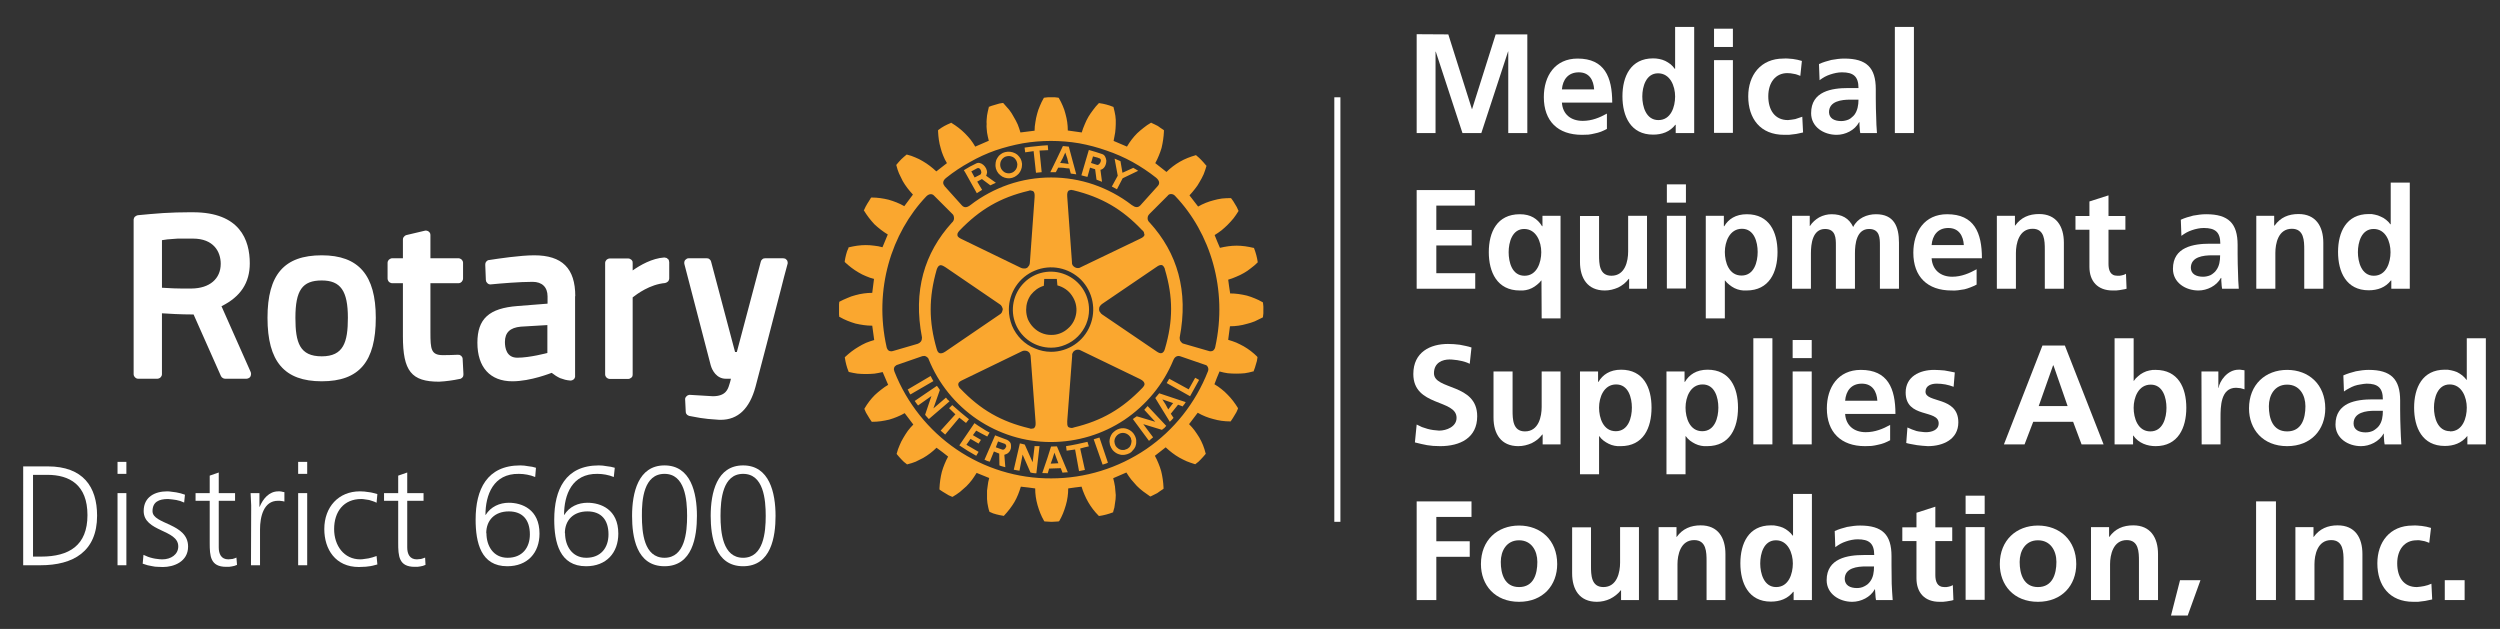 <svg xmlns="http://www.w3.org/2000/svg" viewBox="0 0 1272 320" width="1272" height="320"><rect x="0" y="0" width="1272" height="320" fill="#333333" stroke="none"/><title>MESA_Full_Name_Logo-svg</title><style>		.s0 { fill: #ffffff } 		.s1 { fill: #faa72f } 	</style><path id="Layer" class="s0" d="m678.9 49.5h3.1v216h-3.1z"></path><path id="Layer" fill-rule="evenodd" class="s0" d="m235.4 182.7l0.4 7.7q0 0.5-0.1 0.9-0.1 0.4-0.4 0.7-0.2 0.3-0.6 0.5-0.3 0.3-0.8 0.3-1.3 0.3-2.6 0.5-1.3 0.2-2.6 0.4-1.3 0.2-2.6 0.3-1.4 0.1-2.7 0.2c-14.1 0-18.4-5.4-18.4-23.1v-27h-5.4q-0.5 0-0.9-0.2-0.5-0.2-0.8-0.5-0.3-0.3-0.5-0.8-0.2-0.4-0.2-0.9v-8q0-0.4 0.2-0.9 0.2-0.4 0.5-0.7 0.4-0.3 0.8-0.5 0.4-0.2 0.9-0.2h5.4v-9.5q0-0.4 0.1-0.8 0.2-0.3 0.4-0.6 0.2-0.3 0.6-0.6 0.3-0.2 0.7-0.3l9.3-2.2q0.6-0.2 1.1 0 0.5 0.1 0.9 0.4 0.4 0.3 0.7 0.8 0.2 0.5 0.2 1v11.8h14.3q0.4 0 0.8 0.2 0.5 0.2 0.8 0.5 0.3 0.3 0.5 0.7 0.2 0.5 0.2 0.9v8q0 0.5-0.2 0.9-0.2 0.4-0.5 0.8-0.3 0.3-0.7 0.5-0.5 0.2-0.9 0.2h-14.3v25c0 8.6 0.3 11.6 6.4 11.6 2.2 0 5.7-0.1 7.6-0.2q0.5 0 0.9 0.1 0.4 0.2 0.8 0.5 0.3 0.3 0.5 0.7 0.2 0.4 0.2 0.9m-44.2-21c0 22.3-8.4 32.3-27.5 32.3-19 0-27.6-10-27.6-32.3 0-22 8.5-31.8 27.6-31.8 18.8 0 27.5 10.1 27.5 31.8zm-14.2 0c0-13.7-3.7-19-13.3-19-9.9 0-13.4 5-13.4 19 0 12.7 2.2 19.6 13.4 19.6 11.1 0 13.3-7.2 13.3-19.6zm223.3-29.4q0.1 0.2 0.3 0.4 0.1 0.3 0.1 0.5 0.1 0.3 0.1 0.6 0 0.2-0.1 0.5l-1.8 6.7c-0.8 3.4-2.1 8.1-3.5 13.6-3.2 12.3-7.5 29.1-11 42.2-3 11.1-8.9 16.8-17.7 16.8q-0.4 0-0.7 0-2-0.1-3.9-0.3-1.9-0.1-3.8-0.4-2-0.2-3.9-0.6-1.9-0.3-3.8-0.7-0.3-0.1-0.6-0.3-0.4-0.2-0.6-0.5-0.2-0.3-0.4-0.6-0.1-0.4-0.1-0.8l-0.3-6.1q0-0.2 0-0.4 0.1-0.3 0.1-0.5 0.1-0.2 0.3-0.4 0.1-0.2 0.3-0.4 0.2-0.2 0.4-0.3 0.2-0.2 0.4-0.2 0.2-0.1 0.5-0.2 0.2 0 0.4 0l11.7 0.7c6.6 0 7.7-3.6 8.4-6l0.1-0.3c0.3-0.8 0.5-1.8 0.7-2.6h-2.6c-4.7 0-7-4.3-7.7-6.9l-13.4-51.5q-0.1-0.5 0-1.1 0.1-0.5 0.4-0.9 0.4-0.4 0.9-0.7 0.4-0.2 1-0.2h9q0.4 0 0.8 0.1 0.4 0.1 0.7 0.4 0.3 0.2 0.5 0.5 0.2 0.3 0.3 0.7l12.2 46h0.9l12.2-46q0.1-0.4 0.3-0.7 0.2-0.3 0.5-0.5 0.3-0.3 0.7-0.4 0.4-0.1 0.8-0.1h9q0.3 0 0.6 0.1 0.2 0 0.5 0.1 0.2 0.1 0.4 0.3 0.2 0.2 0.4 0.4zm-272.7 57.1q0.1 0.3 0.1 0.6 0.1 0.3 0 0.5 0 0.3-0.1 0.6-0.1 0.3-0.2 0.5-0.2 0.3-0.4 0.5-0.2 0.2-0.5 0.3-0.2 0.1-0.5 0.2-0.3 0.1-0.6 0.1h-10.8q-0.4 0-0.7-0.1-0.3-0.1-0.6-0.3-0.3-0.2-0.5-0.4-0.2-0.3-0.4-0.6l-13.9-31.3c-6.9 0-12.9-0.4-16.1-0.6v31q0 0.4-0.2 0.9-0.2 0.4-0.5 0.7-0.4 0.4-0.8 0.5-0.4 0.2-0.9 0.2h-9.7q-0.4 0-0.9-0.2-0.4-0.2-0.7-0.5-0.3-0.3-0.5-0.7-0.2-0.5-0.2-0.9v-78.6q0-0.4 0.2-0.8 0.1-0.4 0.4-0.7 0.3-0.3 0.7-0.5 0.4-0.2 0.8-0.3 3.2-0.3 6.5-0.6 3.3-0.3 6.5-0.5 3.3-0.2 6.6-0.3 3.2-0.1 6.5-0.1c1.3 0 2 0 2 0 23.9 0 28.9 14.1 28.9 26 0 9.9-4.7 17-14.4 21.8zm-29.4-68h-5.2q-1.3 0-2.6 0-1.4 0.1-2.7 0.2-1.3 0.1-2.6 0.2-1.4 0.2-2.7 0.4v24.2c2.8 0.2 8 0.5 15.1 0.4 9.1-0.1 14.8-4.9 14.8-12.6 0-6.2-3.7-12.8-14.1-12.8zm194.4 29.3v40.6q0 0.2 0 0.5-0.1 0.2-0.2 0.5-0.1 0.2-0.2 0.4-0.2 0.2-0.4 0.4-0.2 0.1-0.4 0.2-0.2 0.2-0.4 0.2-0.3 0.1-0.5 0.1-0.3 0-0.5 0-1.3-0.1-2.5-0.4-1.3-0.4-2.5-0.8-1.1-0.5-2.2-1.2-1.1-0.7-2.1-1.5c-0.1 0-10.6 4.3-20 4.3-11.3 0-17.8-7.1-17.8-19.6 0-12.2 5.9-17.6 20.5-18.7l15.2-1.2v-3.7c0-4.7-2.8-7.4-7.6-7.4-6.7 0-16.2 0.8-21.3 1.3q-0.2 0-0.4 0-0.3-0.1-0.5-0.1-0.2-0.1-0.4-0.2-0.2-0.2-0.4-0.3-0.2-0.2-0.3-0.4-0.2-0.1-0.3-0.4-0.1-0.2-0.1-0.4-0.1-0.2-0.1-0.5l-0.3-7.7q0-0.5 0.1-0.9 0.2-0.4 0.4-0.7 0.3-0.3 0.7-0.6 0.4-0.2 0.8-0.2c4.5-0.7 15.8-2.4 22.9-2.4 14.2 0 20.9 6.6 20.9 20.8zm-27.6 15.5c-5.5 0.5-8.1 3-8.1 7.8 0 3 0.8 8 6.3 8 6.4 0 15.2-2.4 15.3-2.4v-14.2zm73.5-35.1q0.2 0 0.4 0.1 0.3 0 0.5 0.2 0.2 0.1 0.3 0.3 0.2 0.1 0.4 0.3 0.1 0.2 0.2 0.4 0.1 0.3 0.1 0.5 0.1 0.2 0.1 0.5v8.3q0 0.4-0.2 0.8-0.1 0.4-0.4 0.7-0.3 0.3-0.7 0.5-0.4 0.2-0.8 0.3c-7.8 0.7-14.3 5.6-16.5 7.3v39.2q0 0.4-0.1 0.9-0.2 0.4-0.5 0.7-0.4 0.3-0.8 0.5-0.4 0.2-0.9 0.2h-9.3q-0.5 0-0.9-0.2-0.5-0.2-0.8-0.5-0.3-0.3-0.5-0.7-0.2-0.5-0.2-0.9v-56.7q0-0.4 0.2-0.9 0.2-0.4 0.5-0.7 0.3-0.3 0.8-0.5 0.4-0.2 0.9-0.2h9.3q0.5 0 0.9 0.2 0.4 0.2 0.8 0.5 0.3 0.3 0.5 0.7 0.1 0.5 0.1 0.9v3.8c3.8-2.7 9.9-6.2 16.1-6.6q0.2 0 0.5 0.1z"></path><path id="Layer" fill-rule="evenodd" class="s1" d="m642.8 157.6q0 0.5 0 0.9 0 0.5 0 0.9-0.1 0.4-0.1 0.9 0 0.4-0.1 0.9v0.2l-0.3 0.2q-1.9 1-3.9 1.9-2 0.8-4.1 1.3-2 0.6-4.2 0.9-2.1 0.3-4.3 0.3c-0.1 0.8-0.8 6.2-0.9 6.9q2.1 0.6 4.1 1.4 2 0.9 3.8 1.9 1.9 1.1 3.6 2.4 1.7 1.3 3.2 2.8l0.2 0.3v0.2q-0.2 0.9-0.3 1.8-0.2 0.8-0.5 1.7-0.2 0.8-0.5 1.7-0.3 0.8-0.6 1.6l-0.1 0.3h-0.3q-2.1 0.6-4.2 0.9-2.1 0.2-4.3 0.2-2.1 0-4.3-0.2-2.1-0.3-4.2-0.9c-0.3 0.7-2.4 5.7-2.6 6.5q1.9 1.1 3.5 2.4 1.7 1.3 3.2 2.9 1.5 1.5 2.8 3.2 1.3 1.7 2.4 3.5l0.1 0.3-0.1 0.3q-0.3 0.8-0.7 1.6-0.4 0.8-0.9 1.5-0.4 0.8-0.9 1.5-0.5 0.8-1 1.5l-0.1 0.2h-0.4q-2.1 0-4.3-0.3-2.1-0.3-4.2-0.9-2-0.5-4-1.3-2-0.8-3.9-1.9l-4.4 5.8q1.5 1.5 2.8 3.2 1.3 1.8 2.4 3.6 1.1 1.9 1.9 3.9 0.8 2 1.3 4.1l0.1 0.3-0.1 0.1q-0.6 0.7-1.2 1.4-0.5 0.6-1.2 1.3-0.6 0.6-1.2 1.2-0.7 0.6-1.4 1.1l-0.2 0.2-0.4-0.1q-2-0.6-4-1.4-2-0.9-3.8-1.9-1.9-1.1-3.6-2.4-1.7-1.3-3.3-2.8c-0.6 0.5-4.9 3.8-5.5 4.3q1 1.8 1.8 3.8 0.8 1.9 1.4 4 0.5 2 0.8 4.1 0.3 2.1 0.4 4.2v0.7l-0.3 0.2q-0.7 0.5-1.5 1-0.7 0.5-1.4 1-0.8 0.4-1.6 0.8-0.8 0.4-1.6 0.8l-0.2 0.1-0.3-0.1q-1.8-1.2-3.5-2.5-1.7-1.3-3.2-2.8-1.5-1.6-2.9-3.3-1.3-1.7-2.4-3.5l-6.7 2.9q0.3 1 0.5 2.1 0.2 1 0.4 2.1 0.1 1.1 0.2 2.2 0.1 1.1 0.2 2.2-0.1 1-0.1 2.1-0.1 1.1-0.3 2.1-0.1 1.1-0.3 2.1-0.3 1.1-0.6 2.1v0.3l-0.2 0.1q-0.8 0.3-1.7 0.6-0.8 0.3-1.7 0.5-0.8 0.2-1.7 0.4-0.8 0.2-1.7 0.3h-0.3l-0.2-0.2q-1.5-1.5-2.8-3.2-1.3-1.7-2.4-3.6-1.1-1.9-1.9-3.8-0.9-2-1.5-4.1c-0.6 0-6.1 0.8-6.8 0.9q0 2.2-0.3 4.3-0.3 2.2-0.9 4.2-0.6 2.1-1.4 4.1-0.8 2-1.9 3.9l-0.2 0.2-0.3 0.1q-0.9 0.1-1.7 0.1-0.9 0.1-1.8 0.1-0.8 0-1.7-0.1-0.8 0-1.7-0.1l-0.3-0.1-0.1-0.2q-1.1-1.9-1.9-3.9-0.8-2-1.4-4.1-0.6-2.1-0.9-4.2-0.3-2.1-0.3-4.3c-0.8-0.1-6.5-0.9-7.3-0.9q-0.6 2-1.4 4-0.8 2-1.9 3.9-1.1 1.8-2.4 3.5-1.3 1.7-2.8 3.3l-0.2 0.2-0.3-0.1q-0.9-0.1-1.7-0.3-0.9-0.2-1.7-0.4-0.9-0.3-1.7-0.5-0.8-0.3-1.6-0.7l-0.3-0.1v-0.2q-0.4-1-0.6-2.1-0.2-1-0.4-2.1-0.1-1.1-0.2-2.1 0-1.1 0-2.2 0-1.1 0-2.1 0.1-1.1 0.3-2.2 0.1-1 0.3-2.1 0.2-1 0.5-2.1c-0.7-0.3-5.7-2.3-6.4-2.6q-1.1 1.8-2.4 3.6-1.3 1.7-2.8 3.2-1.6 1.5-3.3 2.9-1.7 1.3-3.6 2.4l-0.2 0.1-0.3-0.1q-0.8-0.3-1.6-0.7-0.8-0.4-1.5-0.9-0.8-0.4-1.5-0.9-0.8-0.5-1.5-1l-0.2-0.2v-0.6q0.1-2.1 0.4-4.2 0.3-2.1 0.8-4.1 0.6-2.1 1.4-4 0.8-2 1.8-3.8c-0.6-0.5-5.2-4.1-5.9-4.5q-1.5 1.5-3.2 2.8-1.7 1.3-3.6 2.4-1.9 1-3.8 1.9-2 0.8-4.1 1.3l-0.3 0.1-0.2-0.2q-0.7-0.5-1.4-1.1-0.6-0.6-1.2-1.2-0.6-0.6-1.2-1.3-0.6-0.6-1.1-1.3l-0.2-0.3 0.1-0.3q0.5-2 1.4-4 0.8-2 1.9-3.8 1.1-1.9 2.3-3.6 1.3-1.7 2.8-3.2c-0.4-0.6-3.9-5.1-4.4-5.8q-1.9 1.1-3.9 1.9-1.9 0.8-4 1.4-2.1 0.5-4.2 0.8-2.2 0.3-4.3 0.3h-0.3l-0.2-0.2q-0.5-0.7-1-1.5-0.5-0.7-0.9-1.5-0.5-0.7-0.9-1.5-0.4-0.8-0.7-1.6l-0.1-0.3 0.1-0.2q1.1-1.9 2.4-3.6 1.3-1.7 2.8-3.2 1.6-1.5 3.3-2.8 1.6-1.3 3.5-2.4c-0.3-0.8-2.5-5.8-2.8-6.5q-2.1 0.5-4.2 0.8-2.2 0.2-4.3 0.2-2.2 0-4.3-0.2-2.1-0.3-4.2-0.8l-0.3-0.1-0.1-0.3q-0.3-0.8-0.6-1.6-0.3-0.9-0.5-1.7-0.2-0.8-0.4-1.7-0.2-0.9-0.3-1.7l-0.1-0.3 0.2-0.3q1.6-1.5 3.3-2.8 1.7-1.3 3.6-2.4 1.8-1.1 3.8-2 2-0.8 4.1-1.4c-0.1-0.8-0.9-6.5-1-7.3q-2.2 0-4.3-0.3-2.2-0.3-4.3-0.8-2-0.6-4-1.4-2-0.8-3.9-1.9l-0.3-0.1v-0.3q0-0.5-0.1-0.9 0-0.4 0-0.9 0-0.4 0-0.9 0-0.4 0-0.8 0-0.5 0-0.9 0-0.4 0-0.9 0-0.4 0-0.8 0.1-0.5 0.1-0.9v-0.3l0.3-0.2q1.9-1 3.9-1.8 2-0.9 4-1.4 2.1-0.6 4.3-0.9 2.1-0.3 4.3-0.3c0.1-0.8 0.8-6.3 0.9-7.1q-2.1-0.5-4.1-1.4-2-0.8-3.8-1.9-1.9-1.1-3.6-2.4-1.7-1.3-3.3-2.8l-0.1-0.2v-0.3q0.1-0.8 0.3-1.7 0.2-0.9 0.4-1.7 0.2-0.9 0.5-1.7 0.3-0.8 0.7-1.6v-0.3l0.3-0.1q2.1-0.5 4.2-0.8 2.2-0.3 4.3-0.3 2.2 0 4.3 0.3 2.1 0.2 4.2 0.8c0.3-0.7 2.4-5.8 2.7-6.5q-1.8-1.1-3.5-2.4-1.7-1.3-3.3-2.8-1.5-1.6-2.8-3.3-1.3-1.7-2.4-3.5l-0.2-0.3 0.2-0.3q0.3-0.8 0.7-1.5 0.4-0.8 0.9-1.6 0.4-0.7 0.9-1.4 0.4-0.8 0.9-1.5l0.2-0.2h0.3q2.2 0 4.3 0.3 2.2 0.3 4.2 0.8 2.1 0.6 4.1 1.4 2 0.8 3.9 1.9c0.4-0.6 4-5.3 4.4-5.9q-1.5-1.6-2.8-3.3-1.3-1.7-2.4-3.6-1-1.9-1.9-3.9-0.8-1.9-1.3-4l-0.1-0.2 0.1-0.2q0.6-0.7 1.2-1.4 0.6-0.6 1.2-1.3 0.6-0.6 1.3-1.2 0.6-0.6 1.3-1.1l0.3-0.2 0.2 0.1q2.1 0.5 4.1 1.4 2 0.8 3.8 1.9 1.9 1.1 3.6 2.4 1.7 1.3 3.3 2.8l5.4-4.2q-1.1-1.8-1.9-3.8-0.8-1.9-1.3-3.9-0.6-2-0.9-4.1-0.3-2.1-0.4-4.2v-0.8l0.3-0.2q0.7-0.5 1.4-1 0.8-0.4 1.5-0.9 0.8-0.4 1.6-0.8 0.8-0.4 1.6-0.7l0.2-0.2 0.3 0.2q1.8 1.1 3.5 2.4 1.7 1.3 3.2 2.8 1.5 1.5 2.9 3.2 1.3 1.7 2.4 3.6c0.7-0.3 6.1-2.7 6.9-3q-0.3-1-0.5-2.1-0.2-1-0.4-2.1-0.1-1.1-0.2-2.2-0.1-1 0-2.1-0.1-1.1 0-2.1 0.1-1.1 0.2-2.2 0.2-1 0.4-2.1 0.2-1 0.5-2.1v-0.3h0.3q0.8-0.4 1.6-0.6 0.8-0.3 1.7-0.5 0.8-0.3 1.7-0.5 0.8-0.1 1.7-0.3h0.3l0.2 0.2q1.5 1.6 2.9 3.3 1.3 1.7 2.3 3.6 1.1 1.8 2 3.8 0.8 2 1.4 4.1c0.8-0.1 6.4-0.8 7.2-0.9q0-2.2 0.4-4.3 0.3-2.2 0.9-4.3 0.5-2 1.4-4 0.8-2 1.9-3.9l0.1-0.2 0.3-0.1q0.9-0.1 1.8-0.2 0.8 0 1.7 0 0.9 0 1.8 0 0.8 0.1 1.7 0.2l0.3 0.1 0.1 0.2q1.1 1.9 1.9 3.8 0.9 2 1.4 4.1 0.6 2.1 0.9 4.2 0.3 2.1 0.3 4.3c0.8 0.1 6.3 0.9 7.1 1q0.6-2.1 1.5-4.1 0.8-2 1.9-3.9 1.1-1.8 2.4-3.5 1.3-1.8 2.8-3.3l0.2-0.2 0.2 0.1q0.9 0.1 1.8 0.3 0.8 0.2 1.7 0.4 0.8 0.2 1.7 0.5 0.8 0.3 1.6 0.6l0.3 0.1 0.1 0.3q0.3 1 0.5 2.1 0.2 1 0.4 2.1 0.1 1 0.2 2.1 0 1 0 2.1 0 1.1-0.1 2.2-0.1 1-0.2 2.1-0.2 1.1-0.4 2.2-0.2 1-0.4 2.1l6.8 2.9q1.1-1.9 2.4-3.6 1.3-1.7 2.8-3.2 1.6-1.5 3.3-2.8 1.7-1.4 3.5-2.4l0.3-0.2 0.3 0.2q0.8 0.3 1.5 0.7 0.8 0.4 1.6 0.8 0.7 0.5 1.4 1 0.8 0.5 1.5 1l0.2 0.1v0.8q-0.1 2.1-0.4 4.1-0.3 2.1-0.8 4.2-0.6 2-1.4 3.9-0.8 2-1.8 3.8l5.7 4.5q1.5-1.5 3.2-2.8 1.7-1.3 3.6-2.4 1.9-1.1 3.9-1.9 2-0.8 4.1-1.4l0.2-0.1 0.2 0.2q0.7 0.6 1.4 1.2 0.6 0.5 1.2 1.2 0.6 0.6 1.2 1.3 0.6 0.6 1.1 1.3l0.3 0.3-0.1 0.2q-0.6 2.1-1.4 4.1-0.9 2-2 3.8-1 1.9-2.4 3.6-1.3 1.7-2.8 3.3c0.5 0.6 3.9 5 4.4 5.7q1.9-1.1 3.9-1.9 2-0.8 4-1.3 2.1-0.6 4.3-0.9 2.1-0.2 4.3-0.2h0.2l0.2 0.2q0.5 0.7 1 1.4 0.5 0.7 0.9 1.5 0.5 0.7 0.9 1.5 0.4 0.8 0.7 1.6l0.2 0.3-0.2 0.3q-1.1 1.8-2.4 3.5-1.4 1.7-2.9 3.2-1.5 1.5-3.2 2.9-1.7 1.3-3.5 2.4c0.3 0.7 2.3 5.8 2.7 6.5q2.1-0.5 4.2-0.8 2.2-0.3 4.3-0.3 2.1 0 4.3 0.3 2.1 0.3 4.2 0.8h0.3l0.1 0.3q0.3 0.9 0.6 1.7 0.3 0.8 0.5 1.7 0.2 0.8 0.4 1.7 0.2 0.9 0.3 1.7v0.3l-0.2 0.2q-1.5 1.5-3.3 2.8-1.7 1.4-3.5 2.4-1.9 1.1-3.9 1.9-2 0.9-4.1 1.5c0.1 0.7 0.8 6.2 1 7q2.1 0 4.3 0.3 2.1 0.3 4.2 0.8 2.1 0.6 4 1.4 2 0.8 3.9 1.9l0.3 0.2v0.2q0.1 0.5 0.1 0.9 0 0.4 0.1 0.9 0 0.4 0 0.9 0 0.4 0 0.9m-29.7 27.9l-12.8-4.4c-0.7-0.2-2.4-0.2-3.3 2-5.1 12.4-13.8 22.9-24.9 30.4-11.1 7.4-24.1 11.3-37.5 11.3-13.4 0-26.4-4.1-37.5-11.6-11-7.5-19.6-18.1-24.6-30.5q-0.1-0.5-0.5-0.8-0.3-0.4-0.8-0.6-0.4-0.3-0.9-0.3-0.5 0-1 0.1l-12.7 4.4q-0.5 0.1-0.9 0.5-0.5 0.3-0.7 0.8-0.2 0.6-0.2 1.1 0.1 0.6 0.3 1.1c6.3 16 17.3 29.8 31.5 39.5 14.2 9.7 31.1 14.9 48.3 14.8 17.2 0 34-5.2 48.3-14.9 14.2-9.7 25.1-23.5 31.4-39.6q0.2-0.5 0.2-1 0-0.5-0.2-1-0.2-0.5-0.6-0.9-0.4-0.3-0.9-0.4zm-131.8 16.7q0.2 0.2 0.4 0.5 0.2 0.2 0.4 0.5 0.3 0.2 0.5 0.4 0.2 0.3 0.5 0.5l-10.5 9q-0.3-0.3-0.5-0.5-0.3-0.3-0.5-0.6-0.3-0.3-0.5-0.5-0.2-0.3-0.4-0.6l3.2-9.5-6.8 4.8c-0.6-0.8-1.2-1.5-1.7-2.3l11.3-7.7c0.6 0.7 0.9 1.3 1.5 2.1l-3.3 9.4 6.4-5.5zm13.7 19.1q2.1 1.3 4.1 2.4l-1.2 1.9-4.1-2.4-2.1 3 6.2 3.6-1.2 2c-3-1.7-5.7-3.3-8.6-5.3l7.7-11.3q0.9 0.7 1.9 1.3 0.9 0.6 1.9 1.2 1 0.6 1.9 1.2 1 0.5 2 1.1l-1.2 2c-2-1-3.8-2-5.6-3zm39.8-42.4c8.6 0 16.5-5.2 19.8-13.3 3.3-8 1.5-17.2-4.6-23.4-6.2-6.1-15.4-8-23.5-4.6-8 3.3-13.2 11.2-13.2 19.8 0 2.9 0.6 5.6 1.6 8.2 1.1 2.6 2.7 5 4.7 7 2 2 4.4 3.6 7 4.6 2.6 1.1 5.3 1.7 8.2 1.7zm0-2.1c-7.9 0-15-4.7-18-11.9-3-7.2-1.3-15.6 4.2-21.1 5.5-5.6 13.9-7.2 21.1-4.2 7.3 3 12 10 12 17.9 0 2.5-0.5 5-1.5 7.4-1 2.3-2.4 4.4-4.2 6.2-1.8 1.8-3.9 3.2-6.3 4.2-2.3 1-4.8 1.5-7.3 1.5zm-54.3-82.3l8.9 9.9c1.2 1.3 2.6 1.2 4.4-0.2 5.8-4.5 12.4-8 19.3-10.4 7-2.4 14.3-3.6 21.7-3.6 7.4 0 14.7 1.2 21.7 3.6 6.9 2.4 13.5 5.9 19.3 10.4 1.8 1.3 3.1 1.5 4.4 0.2l8.9-9.9c1-1.1 1-2.6-0.9-4.2q-5.7-4.5-12-8-6.4-3.5-13.2-5.8-6.8-2.4-13.9-3.7-7.2-1.2-14.4-1.2-7.2 0-14.3 1.2-7.1 1.3-13.9 3.6-6.8 2.4-13.1 6-6.4 3.5-12 8c-1.9 1.5-1.8 3-0.8 4.1zm26-10.1v-0.6q0-1.3 0.4-2.5 0.5-1.1 1.3-2.1 0.9-0.9 2-1.5 1.2-0.5 2.4-0.6 1.4-0.1 2.7 0.3 1.3 0.4 2.3 1.2 1 0.9 1.7 2.1 0.6 1.2 0.7 2.5v0.6q0 1.3-0.5 2.5-0.4 1.1-1.3 2.1-0.9 0.9-2 1.5-1.2 0.6-2.4 0.7-1.4 0.1-2.6-0.3-1.3-0.4-2.3-1.3-1.1-0.9-1.7-2.1-0.6-1.2-0.7-2.5zm30.7 3.1h-2.8l3.4-7 3-6.3 3 0.3 1.6 6 2.2 8.1q-0.3-0.1-0.7-0.1-0.3-0.1-0.7-0.1-0.3-0.1-0.7-0.1-0.3-0.1-0.7-0.1l-0.7-2.6q-0.8 0-1.5-0.1-0.7-0.1-1.4-0.2-0.7 0-1.4-0.1-0.7 0-1.4 0zm2.2-4.7c1.5 0.1 2.9 0.3 4.3 0.5l-0.7-2.9-1-2.9-1.3 2.9zm-17.8-5.4l-0.3-2.4q1.5-0.2 2.9-0.4 1.5-0.2 3-0.3 1.4-0.2 2.9-0.3 1.5-0.1 3-0.2l0.2 2.5-4.4 0.2 1.1 11-2.9 0.3-1.2-11zm4.7 149.4q0.3 0.1 0.7 0.1 0.3 0 0.6 0 0.3 0 0.6 0 0.4 0 0.7 0l-1.6 13.8q-0.3 0-0.7 0-0.4 0-0.8-0.1-0.3 0-0.7-0.1-0.4-0.1-0.8-0.2l-4-9.1-1.6 8.2c-1-0.2-1.9-0.3-2.9-0.5l3.1-13.4c0.9 0.1 1.5 0.4 2.5 0.6l4 9 1-8.2zm81.8-34.7l2 1.1-4.6 8.3-11.9-6.7 1.3-2.2 9.9 5.4zm-18.3 7.9l13.5 4.5c-0.3 0.4-0.5 0.8-0.8 1.2q-0.1 0.1-0.2 0.2-0.1 0.1-0.2 0.3-0.1 0.1-0.2 0.2 0 0.1-0.1 0.3l-2.4-0.9-3.7 4.6 1.4 2.1c-0.6 0.7-1.2 1.4-1.9 2l-5.4-8.8-2-3.3zm1.6 3.1l1.6 2.5 1.4 2.6 2-2.6 0.5-0.6zm-14.2 18.1q0.2 0.4 0.4 0.8 0.2 0.4 0.3 0.8 0.1 0.4 0.2 0.9 0 0.4 0 0.9 0 0.3 0 0.7 0 0.3-0.1 0.7-0.1 0.3-0.2 0.7-0.1 0.3-0.2 0.6-0.3 0.5-0.6 1-0.3 0.4-0.7 0.8-0.3 0.4-0.7 0.8-0.5 0.3-0.9 0.6-1.2 0.6-2.5 0.8-1.4 0.2-2.6-0.2-1.3-0.3-2.4-1.2-1.1-0.8-1.7-2-0.1 0-0.1-0.1 0-0.1-0.1-0.2 0 0 0-0.1-0.1-0.1-0.1-0.2-0.1-0.3-0.3-0.6-0.1-0.4-0.2-0.7 0-0.4-0.1-0.7 0-0.4-0.1-0.7c0-1.5 0.5-3 1.4-4.2 1-1.1 2.2-2 3.7-2.4 1.4-0.4 3-0.3 4.3 0.3 1.4 0.6 2.6 1.6 3.3 2.9zm-1.5 3.4q0-0.3 0-0.6-0.1-0.3-0.2-0.6 0-0.3-0.1-0.6-0.1-0.2-0.3-0.5c-0.5-0.8-1.2-1.4-2.1-1.8-0.9-0.4-1.9-0.4-2.8-0.2-0.9 0.3-1.7 0.8-2.3 1.6-0.6 0.8-0.9 1.7-0.9 2.7q0 0.3 0.1 0.5 0 0.3 0.1 0.6 0.1 0.3 0.2 0.5 0.1 0.3 0.2 0.5 0.1 0.1 0.1 0.2 0.1 0.1 0.2 0.2 0 0 0.1 0.1 0 0.1 0.1 0.2 0.5 0.5 1.1 0.9 0.7 0.4 1.4 0.5 0.8 0.1 1.5 0 0.7-0.2 1.4-0.5 0.2-0.1 0.3-0.2 0.2-0.1 0.3-0.2 0.2-0.1 0.3-0.3 0.2-0.1 0.3-0.2 0.2-0.3 0.4-0.7 0.2-0.3 0.3-0.6 0.1-0.4 0.2-0.8 0.1-0.4 0.1-0.7zm6.5-16.2q0 0 0 0zm0 0c0.6-0.6 1.2-1.3 1.7-1.9l9.5 10.1q-0.2 0.3-0.5 0.5-0.3 0.3-0.5 0.6-0.3 0.2-0.6 0.4-0.3 0.3-0.6 0.5l-9.5-2.9 5 6.7c-0.7 0.5-1.4 1.2-2.1 1.8l-8.2-11.1c0.7-0.6 1.2-0.8 2-1.4l9.4 2.8zm-94.1 4l-7.2 8.6-2.3-2 7.5-8.3c-1.2-1.1-2.1-2.1-3.2-3.1l1.6-1.6c2.9 2.6 5.4 4.7 8.5 7.2l-1.5 1.9c-1.1-0.9-2.3-1.8-3.4-2.7zm20.8-128.4c0.1 1.2 0.6 2.2 1.5 3 0.8 0.8 1.9 1.1 3 1.1 1.2-0.1 2.2-0.5 3-1.4 0.8-0.8 1.2-1.9 1.2-3 0.1-0.2 0-0.3 0-0.4q-0.1-0.9-0.5-1.7-0.4-0.7-1-1.3-0.7-0.6-1.5-0.8-0.9-0.3-1.7-0.2-0.8 0.1-1.6 0.4-0.7 0.4-1.3 1-0.5 0.6-0.8 1.3-0.3 0.8-0.3 1.6zm-27.8 51.9c-1-0.6-2-1.3-2.9-1-0.7 0.2-1.2 1-1.6 2.1-4.1 14.3-4.1 26.4 0 40.5 0.3 0.9 0.6 1.8 1.5 2.1 0.8 0.2 1.7 0 3-0.9l27.4-18.7q0.4-0.2 0.7-0.5 0.3-0.3 0.5-0.6 0.2-0.4 0.3-0.8 0.1-0.4 0.2-0.8 0-0.4-0.2-0.8-0.1-0.4-0.3-0.7-0.2-0.4-0.5-0.7-0.3-0.3-0.7-0.5zm6-16.3c0.2 1 1.3 1.5 2.3 2l29.9 14.5q0.4 0.2 0.8 0.3 0.4 0.1 0.8 0.1 0.4 0 0.8 0 0.4-0.1 0.8-0.3 0.4-0.2 0.6-0.6 0.3-0.3 0.5-0.6 0.2-0.4 0.3-0.8 0.1-0.4 0.1-0.8l2.4-33.2c0.1-1.6-0.1-2.5-0.7-3q-0.2-0.2-0.6-0.2-0.3-0.1-0.6-0.2-0.3 0-0.6 0-0.3 0.1-0.6 0.2c-14.4 3.4-24.8 9.5-35.1 20.2-0.9 1-1.3 1.8-1 2.4zm0.4 76q0.1 0.3 0.2 0.6 0.1 0.2 0.2 0.5 0.1 0.2 0.3 0.5 0.2 0.2 0.4 0.4c10.3 10.8 20.8 16.8 35.1 20.2q0.3 0.1 0.6 0.2 0.3 0.1 0.6 0 0.3 0 0.7-0.1 0.3 0 0.5-0.2c0.7-0.5 0.9-1.5 0.8-3 0-0.1-2.5-33.3-2.5-33.3q0-0.4-0.1-0.8-0.1-0.4-0.3-0.8-0.1-0.3-0.4-0.6-0.3-0.3-0.6-0.5-0.4-0.2-0.8-0.3-0.4-0.1-0.8-0.1-0.4 0-0.9 0.1-0.4 0.1-0.7 0.3l-29.9 14.5c-1 0.5-2.2 1-2.3 2 0 0.1 0 0.2 0 0.3zm47.3-25.3c3.1 0.1 6.2-1.1 8.5-3.2 2.4-2 3.9-4.9 4.3-8 0.4-3.1-0.4-6.2-2.2-8.8-1.7-2.6-4.4-4.4-7.4-5.2-0.1-0.6-0.3-3.3-0.3-3.3h-6.4c0 0-0.2 2.9-0.2 3.5q-2 0.6-3.7 1.8-1.6 1.2-2.9 2.8-1.2 1.7-1.8 3.6-0.6 1.9-0.6 4c0 1.7 0.3 3.3 0.9 4.9 0.7 1.5 1.6 2.9 2.8 4.1 1.2 1.2 2.6 2.2 4.1 2.8 1.6 0.7 3.2 1 4.9 1zm8.8 46.9q0.3 0.2 0.7 0.3 0.3 0.1 0.6 0.1 0.4 0.1 0.7 0 0.4 0 0.7-0.2c14.3-3.4 24.7-9.5 35-20.2 0.6-0.7 1.2-1.4 1-2.2-0.2-0.8-0.8-1.5-2.2-2.2l-30-14.5c-0.5-0.3-1-0.5-1.6-0.5-0.5 0-1.1 0.1-1.6 0.4-0.5 0.3-0.9 0.7-1.1 1.2-0.3 0.5-0.4 1.1-0.3 1.7l-2.5 33.1c0 1.1-0.1 2.4 0.6 3zm44.7-38.6c0.9 0.6 1.9 1.3 2.9 0.9 0.6-0.2 1.2-0.9 1.5-2.1 4.2-14.2 4.2-26.4 0-40.4q0-0.4-0.2-0.7-0.1-0.3-0.3-0.6-0.1-0.2-0.4-0.5-0.2-0.2-0.5-0.4c-0.7-0.2-1.7 0-3 1l-27.5 18.7q-0.3 0.2-0.6 0.5-0.3 0.3-0.5 0.6-0.3 0.4-0.4 0.8-0.1 0.4-0.1 0.8 0 0.4 0.1 0.8 0.1 0.4 0.4 0.7 0.2 0.4 0.5 0.7 0.3 0.3 0.6 0.5zm-6.1-59.5q0-0.3-0.1-0.6 0-0.3-0.2-0.6-0.1-0.2-0.3-0.5-0.2-0.2-0.5-0.4c-10.2-10.8-20.7-16.8-35-20.3q-0.3-0.1-0.6-0.1-0.3-0.1-0.6-0.1-0.3 0.1-0.6 0.2-0.3 0-0.6 0.2c-0.6 0.5-0.8 1.5-0.7 3l2.4 33.3q-0.1 0.8 0.3 1.6 0.5 0.7 1.2 1.1 0.7 0.4 1.6 0.4 0.8 0 1.5-0.5l30-14.4c1-0.5 2.1-1 2.3-2q0-0.1 0-0.1 0 0 0-0.1 0 0 0-0.1 0 0 0 0zm-127.9 59.4l12.7-3.7q0.5-0.2 0.9-0.5 0.4-0.3 0.7-0.7 0.3-0.5 0.4-1 0.1-0.5 0.1-1c-4.6-23.7 1.2-43 15.2-58.4q0.5-0.4 0.8-1 0.3-0.6 0.3-1.2 0-0.7-0.2-1.3-0.2-0.6-0.7-1l-9.3-9.3c-0.9-1-2.5-1-3.9 0.4-17.8 18.7-26.8 47.4-20.2 76.7q0.1 0.6 0.4 1 0.2 0.5 0.7 0.8 0.5 0.3 1 0.3 0.5 0.1 1.1-0.1zm20.6 15.3l-11.7 6.8q-0.2-0.3-0.4-0.6-0.1-0.3-0.3-0.6-0.2-0.4-0.3-0.7-0.2-0.3-0.4-0.6l11.7-6.9c0.5 1 0.8 1.6 1.4 2.6zm123.1-94.1c-1.2-1.5-3.3-1.3-3.9-0.2l-9.2 9.2q-0.5 0.5-0.8 1.1-0.2 0.6-0.2 1.2 0 0.7 0.3 1.2 0.3 0.6 0.8 1c14 15.4 19.8 34.7 15.2 58.5q0 0.5 0.1 1 0.1 0.5 0.4 0.9 0.3 0.4 0.7 0.8 0.4 0.3 0.9 0.4l12.8 3.7q0.5 0.2 1.1 0.1 0.5 0 1-0.3 0.4-0.3 0.7-0.8 0.3-0.4 0.4-1c6.5-29.3-2.5-58.1-20.3-76.8zm-32.3-4.9l3-5.5-1.6-8.7c1.2 0.5 1.8 0.8 3 1.3l1 5.9 5.5-2.5c0.8 0.5 1.7 0.9 2.5 1.5l-7.9 3.8-2.9 5.6zm-11.7 132.2c-1.5 0.3-2.9 0.7-4.4 1.1l2.4 10.9-3 0.6-2-11c-1.5 0.2-2.8 0.4-4.3 0.6l-0.3-2.3c3.9-0.6 6.9-1.3 10.9-2.2zm-39.6 0.4q0 0.7-0.3 1.3-0.2 0.7-0.7 1.2-0.5 0.6-1.1 0.9-0.6 0.3-1.3 0.5l0.5 6.3q-0.4-0.1-0.8-0.2-0.3-0.1-0.7-0.2-0.4-0.1-0.7-0.2-0.4-0.2-0.8-0.3l-0.1-6-2.7-1.1-2.1 5.2q-0.4-0.1-0.7-0.2-0.3-0.1-0.7-0.2-0.3-0.1-0.6-0.3-0.3-0.1-0.7-0.3l2.8-6.4 0.3-0.7 2.3-5.3 6.1 2.3q0.4 0.2 0.8 0.5 0.4 0.3 0.7 0.7 0.2 0.4 0.4 0.8 0.1 0.5 0.1 1zm-2.5-0.8q0-0.1-0.1-0.3 0-0.1-0.1-0.2-0.1-0.1-0.2-0.2-0.2-0.1-0.3-0.2l-3.4-1.2-0.8 2.1-0.3 0.8v0.1l3.1 1.1c0.9 0.4 1.7-0.4 2-1.2q0.1-0.1 0.1-0.2 0.1-0.1 0.1-0.2 0-0.1 0-0.2 0-0.1-0.1-0.2zm41.4-136.7c-1.1-0.3-1.9-0.4-3.1-0.8l2.2-7.5 1.6-5.4c2.4 0.6 4.6 1.4 6.8 2.1 1.3 0.4 1.9 1.8 2.1 3.3 0 2.1-1 4.3-3 4.7l0.8 6.1c-1-0.4-1.7-0.7-2.8-1.1l-0.7-5.3-2.6-0.8zm1.8-7.1l3.1 1c0.8 0.2 1.9-1.1 1.9-2.2q0.1-0.2 0-0.4-0.1-0.2-0.2-0.4-0.1-0.2-0.3-0.3-0.2-0.1-0.4-0.1-0.4-0.2-0.7-0.3-0.4-0.1-0.8-0.2-0.4-0.1-0.8-0.2-0.4-0.2-0.8-0.2l-0.6 2.1zm-14.8 150.2l3 7.2c-1 0-1.9 0.1-2.7 0.2l-0.9-2.3-5.9 0.2-0.7 2.4c-0.9-0.1-1.8-0.1-2.8-0.1l2.6-7.6 1.8-5.7 0.1-0.2 3-0.1 0.1 0.3zm-1.8 2.6l-1-2.6-1-2.8-0.9 2.8-1 2.8zm18-12.2c1.1-0.3 1.7-0.5 2.9-0.9l4.3 12.8c-0.8 0.5-1.8 0.7-2.7 1l-4.5-12.8zm-65.3-135.6l-0.8-1.3c2-1.3 4.1-2.4 6.2-3.4 2.4-1.4 5.8 1.8 5.6 4.7q0 0.2-0.1 0.4 0 0.2-0.1 0.4 0 0.2-0.1 0.4-0.1 0.1-0.2 0.3l5 3.6c-1 0.4-1.7 0.8-2.8 1.3l-4.3-3.2-2.4 1.3 2.5 4.2c-1 0.6-1.6 1-2.7 1.7zm3-0.7l0.4 0.7 1.3 2.4 2.9-1.5q0.1-0.1 0.2-0.2 0.1-0.1 0.1-0.2 0.1-0.1 0.1-0.3 0.1-0.1 0.1-0.2c0-1.3-0.9-3-2.3-2.2-1 0.5-1.7 0.9-2.8 1.5z"></path><path id="Layer" class="s0" d="m720.8 17.4l16.1 0.1 12 38h0.1l12-38h16.1v50.2h-9.7v-41.5h-0.1l-13.6 41.5h-9.6l-13.6-41.5-0.1 0.2v41.3h-9.6z"></path><path id="Layer" fill-rule="evenodd" class="s0" d="m817.6 65.6q-1.5 0.8-3 1.4-1.6 0.6-3.2 0.9-1.6 0.4-3.2 0.6-1.7 0.1-3.3 0.1c-12.3 0-19.4-7-19.4-19.2 0-10.8 5.7-19.6 17.2-19.6 13.7 0 17.6 9.4 17.6 22.4h-25.6c0.4 6 4.6 9.3 10.6 9.3 4.7 0 8.7-1.7 12.3-3.7zm-6.5-20.1c-0.3-4.7-2.4-8.7-7.8-8.7-5.4 0-8.2 3.7-8.6 8.7z"></path><path id="Layer" fill-rule="evenodd" class="s0" d="m852.6 63.5h-0.2c-2.8 3.6-6.8 5-11.3 5-11.4 0-15.6-9.3-15.6-19.5 0-10.1 4.2-19.3 15.6-19.3q1.6 0 3.1 0.3 1.6 0.3 3.1 1 1.4 0.7 2.7 1.7 1.2 1 2.1 2.3h0.2v-21.3h9.7v54h-9.4zm-8.8-2.4c6.4 0 8.5-6.8 8.5-12 0-5.3-2.5-11.8-8.7-11.8-6.1 0-8 6.8-8 11.8 0 4.9 1.8 12 8.2 12z"></path><path id="Layer" class="s0" d="m872.1 14.6h9.6v9.3h-9.6zm0 16h9.6v37h-9.6z"></path><path id="Layer" class="s0" d="m916 38.6q-0.8-0.3-1.6-0.6-0.8-0.3-1.6-0.4-0.8-0.2-1.7-0.3-0.8-0.1-1.7-0.1c-6 0-9.7 4.8-9.7 11.8 0 6.8 3.2 12.1 10 12.1q0.9-0.1 1.8-0.2 1-0.1 1.9-0.3 0.9-0.3 1.8-0.6 0.9-0.3 1.8-0.6l0.4 8q-1.1 0.3-2.3 0.5-1.2 0.3-2.4 0.4-1.3 0.2-2.5 0.3-1.2 0-2.4 0c-12.2 0-18.3-8.3-18.3-19.6 0-10.7 6.3-19.2 17.9-19.2q1.2-0.1 2.4 0 1.2 0.1 2.4 0.2 1.1 0.2 2.3 0.4 1.2 0.3 2.3 0.6z"></path><path id="Layer" fill-rule="evenodd" class="s0" d="m925.5 32.6q1.5-0.7 3.1-1.2 1.6-0.5 3.2-0.9 1.6-0.3 3.3-0.5 1.6-0.2 3.3-0.2c11.3 0 16 4.6 16 15.6v4.7c0 3.8 0.1 6.6 0.2 9.3 0 2.8 0.2 5.4 0.4 8.3h-8.5q-0.1-0.7-0.2-1.4-0.1-0.7-0.1-1.4-0.1-0.6-0.1-1.3 0-0.7 0-1.4h-0.2c-2.2 4.1-7 6.4-11.4 6.4-6.6 0-13-4-13-11 0-5.6 2.6-8.8 6.3-10.6 3.7-1.8 8.4-2.2 12.5-2.2h5.3c0-6-2.7-8-8.4-8q-1.5 0-3 0.3-1.5 0.3-3 0.8-1.5 0.5-2.8 1.2-1.4 0.8-2.6 1.7zm11.3 29q1 0 1.9-0.2 1-0.2 1.9-0.6 0.9-0.4 1.6-1.1 0.8-0.6 1.4-1.4c1.5-2.1 2-4.8 2-7.6h-4.2c-4.3 0-10.8 0.7-10.8 6.4 0.1 3.1 2.7 4.5 6.2 4.5z"></path><path id="Layer" class="s0" d="m964.1 13.7h9.7v54h-9.7z"></path><path id="Layer" class="s0" d="m720.8 96.7h29.6v7.9h-19.6v12.4h18v7.9h-18v14.1h19.8v7.9h-29.8z"></path><path id="Layer" fill-rule="evenodd" class="s0" d="m784.3 142.7h-0.1q-0.9 1.2-2.2 2.2-1.2 1-2.6 1.7-1.4 0.7-3 1-1.5 0.3-3.1 0.2c-11.6 0-15.8-9.4-15.8-19.5 0-10.2 4.2-19.3 15.8-19.3 5.5 0 9 2.3 11.3 6.1h0.2v-5.3h9.2v52.2h-9.6zm-16.7-14.4c0 5.1 1.7 12 8.1 12 6.3 0 8.5-6.8 8.5-12 0-5.2-2.5-11.8-8.7-11.8-6.1 0-7.9 6.8-7.9 11.8z"></path><path id="Layer" class="s0" d="m838 146.9h-9.1v-5h-0.2q-1.1 1.4-2.4 2.5-1.4 1.1-3 1.9-1.6 0.7-3.3 1.1-1.7 0.4-3.5 0.4c-8.7 0-12.6-6.2-12.6-14.5v-23.4h9.7v19.8c0 4.5 0.1 10.6 6.3 10.6 7 0 8.5-7.5 8.5-12.3v-18.2h9.6z"></path><path id="Layer" class="s0" d="m848.1 93.8h9.7v9.3h-9.7zm0 16h9.7v37h-9.7z"></path><path id="Layer" fill-rule="evenodd" class="s0" d="m867.9 109.8h9.2v5.3h0.2c2.1-3.6 5.8-6.1 11.5-6.1 11.4 0 15.6 9 15.6 19.3 0 10.2-4.2 19.5-15.8 19.5q-1.6 0.1-3.1-0.2-1.6-0.3-3-1-1.4-0.7-2.6-1.7-1.3-1-2.2-2.2h-0.1v19.3h-9.7zm9.7 18.4c0 5.3 2.1 12 8.5 12 6.4 0 8.2-6.9 8.2-12 0-5.1-1.8-11.8-8-11.8-6.3 0-8.7 6.7-8.7 11.8z"></path><path id="Layer" class="s0" d="m911.8 109.8h9v5.2h0.1q0.9-1.4 2.1-2.5 1.2-1.1 2.6-1.9 1.5-0.8 3.1-1.2 1.6-0.4 3.2-0.4c5.2 0 8.9 2 11 6.5 2.2-4.5 7-6.5 11.6-6.5 9.1 0 11.7 6.2 11.7 14.5v23.4h-9.7v-22.1c0-3.5 0-8.3-5.5-8.3-6.4 0-7.2 7.6-7.2 12.4v18h-9.7v-22.1c0-3.4 0-8.3-5.5-8.3-6.4 0-7.2 7.6-7.2 12.4v18h-9.6z"></path><path id="Layer" fill-rule="evenodd" class="s0" d="m1005.7 144.8q-1.5 0.8-3.1 1.4-1.5 0.6-3.1 1-1.6 0.3-3.3 0.5-1.6 0.2-3.3 0.1c-12.2 0-19.4-7-19.4-19.2 0-10.7 5.7-19.6 17.2-19.6 13.8 0 17.7 9.4 17.7 22.4h-25.6c0.4 6 4.6 9.4 10.5 9.4 4.7 0 8.8-1.8 12.4-3.8zm-6.5-20.1c-0.3-4.7-2.5-8.7-7.9-8.7-5.4 0-8.1 3.8-8.5 8.7z"></path><path id="Layer" class="s0" d="m1016 109.8h9.2v5h0.1c3-4.2 7.1-5.9 12.2-5.9 8.7 0 12.6 6.2 12.6 14.6v23.4h-9.7v-19.8c0-4.6-0.1-10.7-6.2-10.7-7 0-8.5 7.6-8.5 12.3v18.2h-9.7z"></path><path id="Layer" class="s0" d="m1063.1 116.9h-7.1v-7h7.1v-7.4l9.7-3.1v10.5h8.6v7h-8.6v17.3c0 3.1 0.8 6.1 4.5 6.1q0.6 0 1.2 0 0.5-0.1 1.1-0.2 0.5-0.1 1.1-0.3 0.5-0.2 1-0.5l0.3 7.6q-0.9 0.3-1.8 0.4-0.8 0.2-1.7 0.3-0.9 0.1-1.8 0.2-0.9 0-1.8 0c-7.6 0-11.8-4.7-11.8-12z"></path><path id="Layer" fill-rule="evenodd" class="s0" d="m1109.6 111.8q1.5-0.7 3.1-1.2 1.6-0.5 3.2-0.9 1.6-0.3 3.3-0.5 1.6-0.2 3.3-0.2c11.3 0 16 4.6 16 15.6v4.7c0 3.8 0.1 6.6 0.2 9.3 0 2.8 0.2 5.4 0.4 8.3h-8.5q-0.1-0.7-0.2-1.4-0.1-0.7-0.1-1.4-0.1-0.6-0.1-1.3 0-0.7 0-1.4h-0.2c-2.2 4.1-7.1 6.4-11.4 6.4-6.6 0-13-4-13-11 0-5.6 2.6-8.8 6.3-10.6 3.7-1.8 8.4-2.2 12.4-2.2h5.4c0-6-2.7-8-8.4-8q-1.5 0-3 0.3-1.6 0.3-3 0.8-1.5 0.5-2.8 1.2-1.4 0.8-2.6 1.7zm11.3 29q1 0 1.9-0.2 1-0.2 1.9-0.6 0.8-0.4 1.6-1.1 0.8-0.6 1.3-1.4c1.6-2.1 2-4.8 2-7.6h-4.1c-4.4 0-10.8 0.7-10.8 6.4 0.1 3.1 2.7 4.5 6.2 4.5z"></path><path id="Layer" class="s0" d="m1148 109.8h9.1v5h0.2c3-4.2 7.1-5.9 12.2-5.9 8.7 0 12.6 6.2 12.6 14.6v23.4h-9.7v-19.8c0-4.6-0.1-10.7-6.3-10.7-7 0-8.4 7.6-8.4 12.3v18.2h-9.7z"></path><path id="Layer" fill-rule="evenodd" class="s0" d="m1216.7 142.7h-0.2c-2.8 3.6-6.8 5-11.3 5-11.4 0-15.6-9.3-15.6-19.5 0-10.1 4.2-19.3 15.6-19.3q1.6-0.1 3.1 0.3 1.6 0.3 3 1 1.5 0.6 2.7 1.6 1.3 1 2.2 2.3h0.2v-21.2h9.7v54h-9.4zm-8.9-2.4c6.4 0 8.5-6.8 8.5-12 0-5.3-2.4-11.8-8.6-11.8-6.2 0-8 6.8-8 11.8 0 4.9 1.8 12 8.1 12z"></path><path id="Layer" class="s0" d="m747.8 185.1q-1.2-0.6-2.5-1-1.3-0.4-2.5-0.6-1.3-0.3-2.6-0.4-1.4-0.2-2.7-0.2c-3.4 0-7.9 1.5-7.9 7 0 8.7 22 5 22 21.9 0 11-8.7 15.2-18.8 15.2-5.5 0-8-0.7-12.9-1.9l0.9-9.1q1.3 0.7 2.7 1.3 1.4 0.5 2.8 0.9 1.4 0.4 2.9 0.6 1.5 0.2 3 0.3c3.8 0 8.9-2 8.9-6.5 0-9.6-22-5.6-22-22.3 0-11.2 8.7-15.3 17.6-15.3q1.5 0 3 0.1 1.5 0.1 3 0.3 1.6 0.3 3 0.6 1.5 0.3 3 0.8z"></path><path id="Layer" class="s0" d="m794 226.1h-9.1v-5h-0.2q-1.1 1.4-2.4 2.5-1.4 1.1-3 1.9-1.6 0.7-3.3 1.1-1.7 0.4-3.5 0.4c-8.7 0-12.6-6.2-12.6-14.5v-23.5h9.7v19.8c0 4.5 0.1 10.7 6.3 10.7 7 0 8.5-7.6 8.5-12.4v-18.1h9.6z"></path><path id="Layer" fill-rule="evenodd" class="s0" d="m803.9 189h9.2v5.3h0.2c2.1-3.6 5.8-6.2 11.5-6.2 11.4 0 15.5 9.1 15.5 19.3 0 10.3-4.1 19.6-15.7 19.6q-1.6 0.1-3.1-0.2-1.6-0.3-3-1-1.4-0.7-2.6-1.6-1.3-1-2.2-2.3h-0.1v19.4h-9.7zm9.7 18.4q0 0 0 0 0 0 0 0zm8.5 12c6.4 0 8.2-6.9 8.2-12 0-5.1-1.8-11.8-8-11.8-6.3 0-8.7 6.6-8.7 11.8 0 5.2 2.1 12 8.5 12z"></path><path id="Layer" fill-rule="evenodd" class="s0" d="m847.9 189h9.2v5.3h0.2c2.1-3.6 5.8-6.2 11.5-6.2 11.4 0 15.5 9.1 15.5 19.3 0 10.3-4.1 19.6-15.7 19.6q-1.6 0.1-3.1-0.2-1.6-0.3-3-1-1.4-0.7-2.6-1.6-1.3-1-2.2-2.3h-0.1v19.4h-9.7zm9.7 18.4q0 0 0 0 0 0 0 0zm8.5 12c6.4 0 8.2-6.9 8.2-12 0-5.1-1.8-11.8-8-11.8-6.3 0-8.7 6.6-8.7 11.8 0 5.2 2.1 12 8.5 12z"></path><path id="Layer" class="s0" d="m892.1 172.1h9.7v54h-9.7z"></path><path id="Layer" class="s0" d="m912.1 173h9.7v9.2h-9.7zm0 16h9.7v37.1h-9.7z"></path><path id="Layer" fill-rule="evenodd" class="s0" d="m961.7 224q-1.5 0.8-3 1.4-1.6 0.6-3.2 0.9-1.6 0.4-3.3 0.6-1.6 0.1-3.3 0.1c-12.2 0-19.4-7.1-19.4-19.2 0-10.7 5.7-19.6 17.3-19.6 13.7 0 17.6 9.4 17.6 22.4h-25.6c0.4 6 4.6 9.3 10.5 9.3 4.7 0 8.8-1.7 12.4-3.7zm-6.5-20.1c-0.3-4.7-2.5-8.7-7.9-8.7-5.4 0-8.1 3.7-8.5 8.7z"></path><path id="Layer" class="s0" d="m994 196.8q-1-0.4-2.1-0.7-1.1-0.3-2.1-0.5-1.1-0.2-2.2-0.3-1.1-0.1-2.2-0.1c-2.6 0-5.7 0.9-5.7 4.1 0 5.9 16.7 2.2 16.7 15.6 0 8.6-7.7 12.1-15.5 12.1q-1.4-0.1-2.8-0.2-1.4-0.1-2.7-0.3-1.4-0.2-2.8-0.5-1.3-0.2-2.7-0.6l0.6-7.9q1.1 0.5 2.3 1 1.1 0.4 2.3 0.8 1.2 0.3 2.5 0.4 1.2 0.2 2.4 0.2c2.5 0 6.4-0.9 6.4-4.5 0-7.3-16.8-2.3-16.8-15.7 0-8 7-11.5 14.5-11.5q1.4 0 2.7 0.1 1.3 0.1 2.6 0.2 1.4 0.2 2.7 0.5 1.3 0.2 2.5 0.5z"></path><path id="Layer" fill-rule="evenodd" class="s0" d="m1039.2 175.8h11.4l19.7 50.3h-11.2l-4.3-11.5h-20.3l-4.4 11.5h-10.5zm5.6 10.1h-0.2l-7.3 20.7h14.7z"></path><path id="Layer" fill-rule="evenodd" class="s0" d="m1075.9 172.1h9.7v21.7h0.1q0.9-1.4 2.2-2.4 1.2-1.1 2.6-1.8 1.5-0.8 3.1-1.1 1.6-0.4 3.2-0.3c11.4 0 15.6 9 15.6 19.3 0 10.2-4.2 19.5-15.6 19.5-4.1 0-8.6-1.4-11.4-5.4h-0.1v4.5h-9.4zm18.2 47.4c6.4 0 8.2-6.9 8.2-12 0-5.1-1.8-11.8-8-11.8-6.3 0-8.7 6.6-8.7 11.8 0 5.2 2.1 12 8.5 12z"></path><path id="Layer" class="s0" d="m1120.1 189h8.6v8.4h0.1c0.5-3.4 4.4-9.3 10.2-9.3q0.4 0 0.8 0 0.3 0 0.7 0.1 0.4 0 0.8 0.1 0.3 0 0.7 0.1v9.7q-0.5-0.2-1-0.3-0.6-0.2-1.1-0.3-0.6-0.1-1.1-0.1-0.6-0.1-1.1-0.1c-7.9 0-7.9 9.8-7.9 15.2v13.6h-9.6z"></path><path id="Layer" fill-rule="evenodd" class="s0" d="m1163.7 188.2c11 0 19.4 7.4 19.4 19.6 0 10.7-7.1 19.2-19.4 19.2-12.3 0-19.4-8.5-19.4-19.2 0-12.2 8.4-19.6 19.4-19.6zm0 31.3c7.4 0 9.3-6.6 9.3-12.8 0-5.7-3-11-9.3-11-6.4 0-9.3 5.4-9.3 11 0 6.1 1.9 12.8 9.3 12.8z"></path><path id="Layer" fill-rule="evenodd" class="s0" d="m1192.3 191q1.6-0.7 3.2-1.2 1.5-0.5 3.2-0.9 1.6-0.3 3.2-0.5 1.7-0.2 3.3-0.2c11.3 0 16 4.7 16 15.6v4.8c0 3.7 0.1 6.5 0.2 9.3 0.1 2.7 0.2 5.4 0.4 8.2h-8.5q-0.1-0.6-0.2-1.3 0-0.7-0.1-1.4 0-0.7-0.1-1.4 0-0.7 0-1.4h-0.1c-2.3 4.1-7.1 6.4-11.5 6.4-6.6 0-13-4-13-11 0-5.6 2.7-8.8 6.3-10.6 3.7-1.8 8.5-2.2 12.5-2.2h5.3c0-6-2.7-8-8.3-8q-1.6 0.1-3.1 0.4-1.5 0.2-3 0.7-1.4 0.5-2.8 1.3-1.4 0.7-2.6 1.6zm11.3 29q1 0 2-0.2 0.9-0.2 1.8-0.6 0.9-0.5 1.6-1.1 0.8-0.6 1.4-1.4c1.6-2.1 2-4.8 2-7.7h-4.2c-4.3 0-10.7 0.8-10.7 6.5 0 3.1 2.7 4.5 6.1 4.5z"></path><path id="Layer" fill-rule="evenodd" class="s0" d="m1255.4 221.9h-0.1c-2.9 3.6-6.9 5-11.4 5-11.4 0-15.6-9.3-15.6-19.5 0-10.1 4.2-19.3 15.6-19.3q1.6-0.1 3.2 0.3 1.5 0.3 3 0.9 1.4 0.7 2.7 1.7 1.2 1 2.2 2.3h0.1v-21.2h9.7v54h-9.4zm-8.8-2.4c6.4 0 8.5-6.8 8.5-12.1 0-5.2-2.5-11.8-8.7-11.8-6.2 0-8 6.9-8 11.8 0 5 1.8 12 8.2 12z"></path><path id="Layer" class="s0" d="m720.8 255.1h27.9v7.9h-17.9v12.4h17v7.9h-17v22h-10z"></path><path id="Layer" fill-rule="evenodd" class="s0" d="m772.9 267.4c11 0 19.4 7.4 19.4 19.6 0 10.7-7.1 19.2-19.4 19.2-12.3 0-19.4-8.5-19.4-19.2 0-12.2 8.4-19.6 19.4-19.6zm0 31.3c7.4 0 9.3-6.6 9.3-12.8 0-5.7-3-11-9.3-11-6.4 0-9.3 5.4-9.3 11 0 6.1 1.9 12.8 9.3 12.8z"></path><path id="Layer" class="s0" d="m833.9 305.3h-9.1v-5h-0.1q-1.1 1.4-2.5 2.5-1.4 1.1-3 1.9-1.5 0.7-3.2 1.1-1.8 0.4-3.5 0.4c-8.8 0-12.6-6.2-12.6-14.5v-23.4h9.6v19.7c0 4.5 0.1 10.7 6.3 10.7 7 0 8.5-7.6 8.5-12.4v-18.1h9.6z"></path><path id="Layer" class="s0" d="m843.9 268.2h9.1v5h0.1c3-4.2 7.2-5.9 12.2-5.9 8.8 0 12.6 6.2 12.6 14.6v23.4h-9.6v-19.8c0-4.6-0.1-10.7-6.3-10.7-7 0-8.5 7.6-8.5 12.3v18.2h-9.6z"></path><path id="Layer" fill-rule="evenodd" class="s0" d="m912.6 301.1h-0.2c-2.9 3.6-6.8 5-11.4 5-11.3 0-15.5-9.3-15.5-19.5 0-10.1 4.2-19.3 15.5-19.3q1.6-0.1 3.2 0.3 1.6 0.3 3 0.9 1.5 0.7 2.7 1.7 1.3 1 2.2 2.3h0.2v-21.2h9.6v54h-9.3zm-8.9-2.4c6.4 0 8.5-6.8 8.5-12 0-5.3-2.5-11.8-8.6-11.8-6.2 0-8 6.8-8 11.8 0 4.9 1.8 12 8.1 12z"></path><path id="Layer" fill-rule="evenodd" class="s0" d="m933.5 270.2q1.5-0.7 3.1-1.2 1.6-0.5 3.2-0.9 1.6-0.3 3.3-0.5 1.6-0.2 3.3-0.2c11.3 0 16 4.6 16 15.6v4.7c0 3.8 0.1 6.6 0.1 9.3 0.1 2.8 0.3 5.4 0.5 8.3h-8.5q-0.1-0.7-0.2-1.4-0.1-0.7-0.1-1.4-0.1-0.6-0.1-1.3 0-0.7-0.1-1.4h-0.1c-2.2 4.1-7.1 6.4-11.5 6.4-6.5 0-13-4-13-11 0-5.6 2.7-8.8 6.4-10.6 3.7-1.8 8.4-2.2 12.4-2.2h5.4c0-6-2.7-8-8.4-8q-1.5 0-3 0.3-1.6 0.3-3 0.8-1.5 0.5-2.8 1.2-1.4 0.8-2.6 1.7zm11.3 29q1 0 1.9-0.2 1-0.2 1.9-0.7 0.8-0.4 1.6-1 0.8-0.7 1.3-1.4c1.6-2.1 2-4.8 2-7.7h-4.1c-4.4 0-10.8 0.7-10.8 6.4 0.1 3.2 2.7 4.6 6.2 4.6z"></path><path id="Layer" class="s0" d="m975.1 275.3h-7.2v-7h7.2v-7.4l9.6-3.1v10.5h8.6v7h-8.6v17.3c0 3.1 0.9 6.1 4.5 6.1q0.6 0 1.2 0 0.5-0.1 1.1-0.2 0.6-0.1 1.1-0.3 0.5-0.2 1-0.5l0.3 7.6q-0.9 0.3-1.7 0.4-0.9 0.2-1.8 0.3-0.9 0.1-1.8 0.2-0.9 0-1.8 0c-7.6 0-11.7-4.7-11.7-12z"></path><path id="Layer" class="s0" d="m1000.1 252.2h9.7v9.3h-9.7zm0 16h9.7v37h-9.7z"></path><path id="Layer" fill-rule="evenodd" class="s0" d="m1036.9 267.4c11 0 19.5 7.4 19.5 19.6 0 10.7-7.2 19.2-19.5 19.2-12.3 0-19.4-8.5-19.4-19.2 0-12.2 8.5-19.6 19.4-19.6zm0 31.3c7.4 0 9.4-6.6 9.4-12.8 0-5.7-3-11-9.4-11-6.4 0-9.3 5.4-9.3 11 0 6.1 2 12.8 9.3 12.8z"></path><path id="Layer" class="s0" d="m1063.9 268.2h9.2v5h0.1c3-4.2 7.1-5.9 12.2-5.9 8.7 0 12.6 6.2 12.6 14.6v23.4h-9.7v-19.8c0-4.6-0.1-10.7-6.2-10.7-7 0-8.5 7.6-8.5 12.3v18.2h-9.7z"></path><path id="Layer" class="s0" d="m1109.2 295.2h10.4l-6.5 18h-8.5z"></path><path id="Layer" class="s0" d="m1147.9 255.1h10.1v50.2h-10.1z"></path><path id="Layer" class="s0" d="m1167.9 268.2h9.2v5h0.1c3-4.2 7.2-5.9 12.2-5.9 8.8 0 12.6 6.2 12.6 14.6v23.4h-9.6v-19.8c0-4.6-0.1-10.7-6.3-10.7-7 0-8.5 7.6-8.5 12.3v18.2h-9.7z"></path><path id="Layer" class="s0" d="m1236 276.2q-0.8-0.3-1.6-0.6-0.8-0.3-1.6-0.4-0.8-0.2-1.7-0.3-0.8-0.1-1.6 0c-6 0-9.8 4.7-9.8 11.7 0 7 3.2 12.1 10 12.1q0.9-0.1 1.9-0.2 0.9-0.1 1.8-0.3 1-0.2 1.9-0.5 0.9-0.4 1.8-0.7l0.4 8q-1.2 0.3-2.4 0.5-1.2 0.3-2.4 0.4-1.2 0.2-2.4 0.3-1.2 0-2.4 0c-12.2 0-18.3-8.3-18.3-19.6 0-10.7 6.3-19.2 17.9-19.2q1.2-0.1 2.4 0 1.2 0.1 2.3 0.2 1.2 0.2 2.4 0.4 1.1 0.3 2.3 0.6z"></path><path id="Layer" class="s0" d="m1243.9 295.2h10.1v10.1h-10.1z"></path><path id="Layer" fill-rule="evenodd" class="s0" d="m11.8 237.3h12.5c18 0 25.1 10.4 25.1 25.1 0 18.2-12.1 25.2-28.8 25.2h-8.8zm5 45.9h4.1c14.3 0 23.6-5.7 23.6-21.1 0-15.5-9.2-20.5-20.4-20.5h-7.3z"></path><path id="Layer" class="s0" d="m64.3 241.1h-4.5v-6.1h4.5zm-4.5 9.8h4.5v36.7h-4.5z"></path><path id="Layer" class="s0" d="m73 282.3q1.1 0.5 2.3 1 1.1 0.4 2.4 0.7 1.2 0.3 2.4 0.4 1.2 0.2 2.5 0.2c4.3 0 8.1-2.4 8.1-6.6 0-8.7-17.6-7.3-17.6-18 0-7.3 5.9-10 11.9-10q1.2 0 2.3 0.2 1.2 0.1 2.3 0.3 1.2 0.2 2.3 0.5 1.1 0.3 2.2 0.7l-0.4 4q-1-0.4-2-0.8-1-0.3-2-0.5-1-0.2-2.1-0.3-1-0.1-2.1-0.2c-4.7 0-7.9 1.5-7.9 6.2 0 6.8 18.1 6 18.1 18 0 7.7-7.3 10.4-12.8 10.4q-1.4 0-2.7-0.1-1.3 0-2.6-0.3-1.3-0.2-2.5-0.5-1.3-0.4-2.5-0.8z"></path><path id="Layer" class="s0" d="m119.6 254.8h-8.3v23.7c0 3.3 1.2 6.1 4.9 6.1q0.5 0 1-0.1 0.6 0 1.1-0.1 0.5-0.2 1-0.3 0.5-0.2 1-0.4l0.3 3.7q-0.6 0.3-1.3 0.5-0.7 0.2-1.4 0.3-0.7 0.1-1.4 0.2-0.7 0-1.4 0c-8.1 0-8.4-5.5-8.4-12.2v-21.4h-7.2v-3.9h7.2v-8.9l4.6-1.6v10.5h8.3z"></path><path id="Layer" class="s0" d="m127.8 259.1q0-1 0-2.1 0-1-0.1-2 0-1.1-0.1-2.1 0-1-0.1-2h4.5v7h0.1c1.7-4.1 4.8-7.9 9.5-7.9q0.4 0 0.8 0 0.4 0.1 0.8 0.1 0.4 0.1 0.8 0.2 0.4 0 0.7 0.1v4.8q-0.4-0.1-0.8-0.2-0.4-0.1-0.8-0.1-0.4-0.1-0.8-0.1-0.5 0-0.9 0c-7.2 0-9.1 8-9.1 14.6v18.2h-4.6z"></path><path id="Layer" class="s0" d="m156.3 241.1h-4.6v-6.1h4.6zm-4.6 9.8h4.6v36.7h-4.6z"></path><path id="Layer" class="s0" d="m191.6 255.8q-0.9-0.5-1.9-0.8-0.9-0.3-1.9-0.6-1-0.2-2-0.3-1-0.2-2-0.2c-8.9 0-13.8 6.4-13.8 15.3 0 8.4 5 15.4 13.3 15.4q1 0 2.1-0.2 1-0.1 2.1-0.3 1-0.2 2-0.5 1.1-0.3 2.1-0.7l0.4 4.3q-1.2 0.3-2.3 0.6-1.2 0.3-2.4 0.4-1.2 0.2-2.4 0.2-1.2 0.1-2.3 0.1c-11.9 0-17.6-9-17.6-19.3 0-11.3 7.3-19.2 18.1-19.2q1.2 0 2.3 0.1 1.1 0.1 2.2 0.3 1.1 0.1 2.2 0.4 1.1 0.3 2.2 0.6z"></path><path id="Layer" class="s0" d="m215.5 254.8h-8.3v23.7c0 3.3 1.2 6.1 4.9 6.1q0.5 0 1-0.1 0.6 0 1.1-0.1 0.5-0.2 1-0.3 0.6-0.2 1.1-0.4l0.2 3.7q-0.6 0.3-1.3 0.5-0.7 0.2-1.4 0.3-0.7 0.1-1.4 0.2-0.7 0-1.4 0c-8.1 0-8.4-5.5-8.4-12.2v-21.4h-7.2v-3.9h7.2v-8.9l4.6-1.6v10.5h8.3z"></path><path id="Layer" fill-rule="evenodd" class="s0" d="m242 264.3c0-15.2 5.7-27.5 22.7-27.5q1 0.1 2 0.1 1 0.1 2 0.3 1.1 0.1 2.1 0.3 1 0.2 1.9 0.5l-0.4 4.7q-1-0.4-2-0.7-1-0.3-2.1-0.5-1-0.2-2.1-0.3-1-0.1-2.1-0.1c-13-0.2-17 10.7-17 20.9h0.1c2.6-4.2 7.1-6.2 11.8-6.2 6.6 0 15.6 3.3 15.6 15.7 0 9.8-6.1 16.6-16.4 16.6-13.4 0-16.1-12-16.1-23.8zm5.5 7c0 6.2 3.3 12.5 10.8 12.5 7.4 0 11.3-5.1 11.3-11.9 0-7.4-3.7-11.7-10.7-11.7-7.2 0-11.5 4.5-11.5 11.1z"></path><path id="Layer" fill-rule="evenodd" class="s0" d="m282 264.3c0-15.2 5.7-27.5 22.7-27.5q1 0.1 2 0.1 1 0.1 2 0.3 1.1 0.1 2.1 0.3 1 0.2 2 0.5l-0.5 4.7q-1-0.4-2-0.7-1-0.3-2.1-0.5-1-0.2-2.1-0.3-1-0.1-2.1-0.1c-13-0.2-17 10.7-17 20.9h0.1c2.6-4.3 7.2-6.2 11.8-6.2 6.7 0 15.7 3.3 15.7 15.7 0 9.8-6.1 16.6-16.4 16.6-13.4 0-16.2-12-16.2-23.8zm5.5 7c0 6.2 3.4 12.5 10.8 12.5 7.4 0 11.3-5.1 11.3-11.9 0-7.4-3.7-11.7-10.7-11.7-7.2 0-11.5 4.5-11.5 11.1z"></path><path id="Layer" fill-rule="evenodd" class="s0" d="m354.6 262.5c0 10.5-2.2 25.6-16.5 25.6-14.4 0-16.5-15.1-16.5-25.6 0-11.8 3.1-25.7 16.5-25.7 13.4 0 16.5 13.9 16.5 25.7zm-28 0c0 8.3 1 21.3 11.5 21.3 10.4 0 11.5-13 11.5-21.3 0-8.4-1.1-21.4-11.5-21.4-10.5 0-11.6 13-11.5 21.4z"></path><path id="Layer" fill-rule="evenodd" class="s0" d="m394.6 262.5c0 10.5-2.2 25.6-16.5 25.6-14.3 0-16.5-15.1-16.5-25.6 0-11.8 3.1-25.7 16.5-25.7 13.4 0 16.5 13.9 16.5 25.7zm-28 0c0 8.3 1.1 21.3 11.5 21.3 10.4 0 11.5-13 11.5-21.3 0-8.4-1.1-21.4-11.5-21.4-10.4 0-11.5 13-11.5 21.4z"></path></svg>
